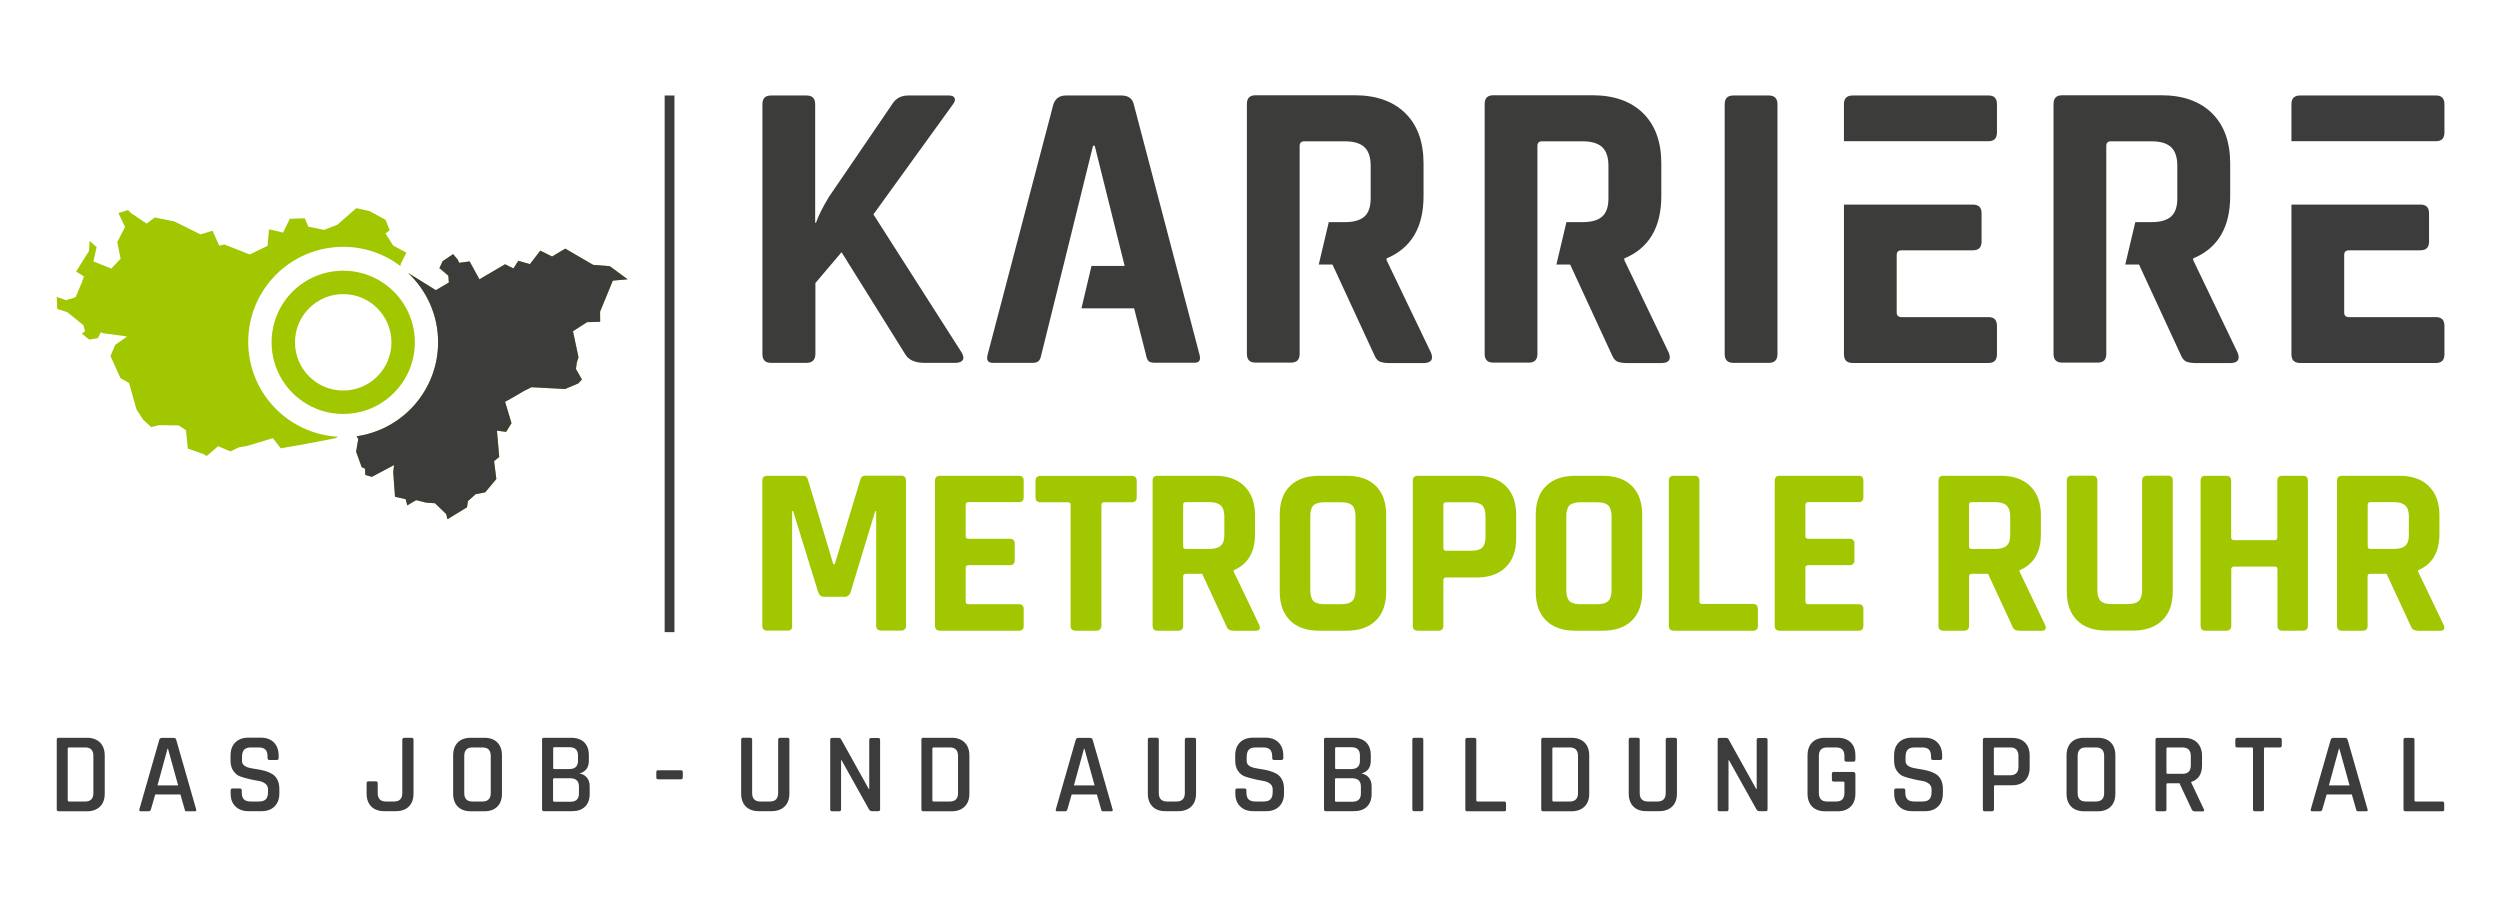 <?xml version="1.0" encoding="utf-8"?>
<svg xmlns="http://www.w3.org/2000/svg" xmlns:xlink="http://www.w3.org/1999/xlink" version="1.1" id="Ebene_1" x="0px" y="0px" viewBox="0 0 2092 760" enable-background="new 0 0 2092 760" xml:space="preserve" width="350" height="127">
<g>
	<rect x="555.6" y="80" fill-rule="evenodd" clip-rule="evenodd" fill="#3C3C3B" width="8.2" height="449.6"/>
	<g>
		<path fill="#A0C700" d="M524.6,234l-15-11l-13.9-1.1l-23.4-13.6l-11,6.6l-9.9-4.9l-8.7,11.3l-9.7-2.8l-4.1,6.4l-7-3.5L400.4,234    l-8.2-15l-8.8,1.2l-1.1-2.6l-3.9-4.7l-8.8,5.9l-2.7,5.8l7.5,6.4l0.4,5.7l-10.9,6.4l-23.2-14.4c15.4,14.5,25.1,35.1,25.1,58    c0,40.1-29.7,73.3-68.3,78.8l1.4,2.3l-1.8,10.6l4.7,13l2.8,1.3l0.2,5.2l5.5,1.6l18.6-9.9l-0.7,6.1l1.5,20.5l8.9,2l1.4,5.2l7.4-4.4    l8.4,2.1l7.4,0.5l9.4,9.1l1,4.3L390,425l0.8-5.2l6.5-5.8l0,0l7.9-1.5l9.4-11.2l-1.9-14.9l4.3-3.6l-1.9-22l7.7,1l4.5-7.3l-5.4-17.9    l4.4-2.4l11.7-6.8l6.1-3l28.1,1.5l11.1-4.7l3-3.3l-5-8.7l0.6-5l1.5-5l-4.6-21.7l-0.9,0.5l0.9-0.5l11.8-7.6l11-0.3l-0.1-8.5    l10.7-26L524.6,234z M339.2,211.7l-11.2-6.1l-6.2-10l3.4-2.7l-3.4-8.7l-13.3-7.3l-11.2-2.5l-16.1,14l-11,4.2l-13.1-2.7l-3-7    l-12.5,0.4l-5.7,11.6l-9.4-2.3l-2.4-0.3l-1.2,13.7v0l-14.9,7.2l-21.3-8.4l-4.3,1l-5.6-12.5l-10,3.1l-22-10.9l-16.4-3.3l-6.8,5.1    l-13-8.7L106,176l-8,2.5l5.5,11.7L97,202.8l2.8,14L92,225l-15-6l2.7-12l-5.8-5.1l-0.6,8.4l-10.8,17.2l6.6,4.1l-1.9,5.3l-5.1,12.1    l-7.9,2.5l-7.9-2.8l0.4,10.1l8.4,2.7l13.5,10.9l1.4,5.2l-2.7,1.9l6.2,5l7.2-1.2l2.5-4.9l2,0.8l20.1,2.7l-10,7l-4,9.4l8.4,18.5    l7.2,4.1l6.2,22.1l5.5,8.5l6.8,6.3l6.7-1.6l16.4,0.2l6.1,4.1l1.5,15.3l13.3,4.7l2.5,1.6l9.6-8.3l10.3,4.4l7-3.4l6.6-1.1l22-6.6    l6.6,8.5l21.5-3.8l24.5-4.7l1.9-1.2c-41.9-2.3-75.2-37-75.2-79.5c0-44,35.6-79.6,79.6-79.6c18.1,0,34.7,6,48.1,16.2l-0.1-1.5    L339.2,211.7z"/>
		<g>
			<g id="XMLID_3_">
				<g>
					<path fill="#A0C700" d="M286.3,226.8c33.2,0,60,26.9,60,60c0,33.2-26.9,60-60,60c-33.2,0-60-26.9-60-60       C226.3,253.6,253.1,226.8,286.3,226.8z M326.7,286.8c0-22.3-18.1-40.4-40.4-40.4c-22.3,0-40.4,18.1-40.4,40.4       c0,22.3,18.1,40.4,40.4,40.4C308.6,327.2,326.7,309.1,326.7,286.8z"/>
				</g>
				<g>
				</g>
			</g>
		</g>
		<path fill="#3C3C3B" d="M524.6,234l-15-11l-13.9-1.1l-23.4-13.6l-11,6.6l-9.9-4.9l-8.7,11.3l-9.7-2.8l-4.1,6.4l-7-3.5L400.4,234    l-8.2-15l-8.8,1.2l-1.1-2.6l-3.9-4.7l-8.8,5.9l-2.7,5.8l7.5,6.4l0.4,5.7l-10.9,6.4l-23.2-14.4c15.4,14.5,25.1,35.1,25.1,58    c0,40.1-29.7,73.3-68.3,78.8l1.4,2.3l-1.8,10.6l4.7,13l2.8,1.3l0.2,5.2l5.5,1.6l18.6-9.9l-0.7,6.1l1.5,20.5l8.9,2l1.4,5.2l7.4-4.4    l8.4,2.1l7.4,0.5l9.4,9.1l1,4.3L390,425l0.8-5.2l6.5-5.8l0,0l7.9-1.5l9.4-11.2l-1.9-14.9l4.3-3.6l-1.9-22l7.7,1l4.5-7.3l-5.4-17.9    l4.4-2.4l11.7-6.8l6.1-3l28.1,1.5l11.1-4.7l3-3.3l-5-8.7l0.6-5l1.5-5l-4.6-21.7l-0.9,0.5l0.9-0.5l11.8-7.6l11-0.3l-0.1-8.5    l10.7-26L524.6,234z"/>
	</g>
	<path fill="#3C3C3C" d="M46.3,678v-58.3c0-1.1,0.5-1.6,1.6-1.6h23.6c4.7,0,8.3,1.3,11,3.9c2.6,2.6,4,6.2,4,11v31.9   c0,4.7-1.3,8.3-4,10.9c-2.7,2.6-6.3,3.9-11,3.9H47.9C46.8,679.7,46.3,679.1,46.3,678z M56.6,671.5h13.5c4.6,0,6.9-2.4,6.9-7.1   v-31.1c0-4.7-2.3-7.1-6.9-7.1H56.6c-0.7,0-1.1,0.3-1.1,1v43.3C55.6,671.2,55.9,671.5,56.6,671.5z"/>
	<path fill="#3C3C3C" d="M123.4,679.7h-6.9c-0.9,0-1.2-0.5-1-1.6l16.7-58.3c0.3-1.1,1.1-1.6,2.3-1.6h9.6c1.3,0,2,0.5,2.3,1.6   l16.7,58.3c0.3,1.1-0.1,1.6-1.1,1.6h-6.8c-0.6,0-1-0.1-1.2-0.3c-0.2-0.2-0.4-0.7-0.5-1.3l-3.6-12.5h-21.1l-3.6,12.5   C124.9,679.1,124.3,679.7,123.4,679.7z M139.1,627.3l-8.4,30.7H148l-8.5-30.7H139.1z"/>
	<path fill="#3C3C3C" d="M192,664.7v-2.5c0-1.1,0.5-1.6,1.6-1.6h6.1c1.1,0,1.6,0.5,1.6,1.6v1.7c0,2.7,0.6,4.6,1.8,5.8   c1.2,1.2,3.1,1.8,5.9,1.8h6.6c2.7,0,4.7-0.6,5.9-1.9c1.2-1.2,1.8-3.3,1.8-6.1v-2.2c0-2-0.8-3.7-2.3-4.8c-1.6-1.2-3.5-1.9-5.8-2.3   c-2.3-0.4-4.8-0.8-7.6-1.5c-2.7-0.6-5.3-1.4-7.6-2.2c-2.3-0.8-4.2-2.4-5.8-4.7c-1.6-2.3-2.3-5.2-2.3-8.8v-4c0-4.7,1.3-8.3,4-11   c2.6-2.6,6.3-4,11-4h10.2c4.7,0,8.4,1.3,11.1,4c2.6,2.7,4,6.3,4,11v2.1c0,1.1-0.5,1.6-1.6,1.6h-6.1c-1.1,0-1.6-0.5-1.6-1.6v-1.2   c0-2.7-0.6-4.7-1.8-5.9c-1.2-1.2-3.1-1.8-5.9-1.8h-6c-2.7,0-4.7,0.6-5.9,1.9c-1.2,1.2-1.8,3.4-1.8,6.4v3c0,2.9,2.1,4.8,6.2,5.8   c1.9,0.4,3.9,0.8,6.1,1.1c2.2,0.3,4.4,0.8,6.7,1.4c2.2,0.6,4.3,1.5,6.1,2.5c1.9,1.1,3.4,2.7,4.5,4.8c1.1,2.1,1.7,4.7,1.7,7.8v3.7   c0,4.7-1.3,8.3-4,11c-2.7,2.7-6.3,4-11,4H207c-4.7,0-8.3-1.3-11-4C193.3,673,192,669.4,192,664.7z"/>
	<path fill="#3C3C3C" d="M337.6,618.1h6c1.1,0,1.6,0.5,1.6,1.5v45.2c0,4.7-1.3,8.3-3.9,10.9c-2.6,2.6-6.3,3.9-10.9,3.9h-9.6   c-4.7,0-8.4-1.3-11-3.9c-2.6-2.6-3.9-6.3-3.9-10.9v-8.6c0-1.1,0.6-1.6,1.7-1.6h6c1.1,0,1.6,0.5,1.6,1.6v8.2c0,4.7,2.3,7.1,6.9,7.1   h6.8c4.6,0,6.9-2.4,6.9-7.1v-44.7C335.9,618.6,336.5,618.1,337.6,618.1z"/>
	<path fill="#3C3C3C" d="M404.4,679.7h-11.1c-4.7,0-8.4-1.3-11-3.9c-2.6-2.6-3.9-6.3-3.9-10.9v-31.9c0-4.7,1.3-8.4,3.9-11   s6.2-3.9,11-3.9h11.1c4.7,0,8.4,1.3,11,3.9c2.6,2.6,3.9,6.2,3.9,11v31.9c0,4.7-1.3,8.3-3.9,10.9   C412.8,678.4,409.1,679.7,404.4,679.7z M394.6,671.5h8.3c4.7,0,7-2.4,7-7.1v-31.1c0-4.7-2.3-7.1-7-7.1h-8.3c-4.6,0-6.9,2.4-6.9,7.1   v31.1C387.7,669.2,390,671.5,394.6,671.5z"/>
	<path fill="#3C3C3C" d="M452.9,678v-58.3c0-1.1,0.5-1.6,1.6-1.6h22.7c4.7,0,8.4,1.3,11,3.8c2.6,2.6,3.9,6.2,3.9,10.8v4.7   c0,5.6-2.6,9.1-7.9,10.7c2.5,0.3,4.6,1.4,6.2,3.3c1.6,1.9,2.4,4.3,2.4,7.5v6.1c0,4.7-1.3,8.3-3.9,10.8c-2.6,2.6-6.3,3.8-10.9,3.8   h-23.6C453.4,679.7,452.9,679.1,452.9,678z M463.2,644.3h12.5c4.9,0,7.3-2.3,7.3-7v-4.4c0-4.6-2.4-6.9-7.1-6.9h-12.6   c-0.7,0-1.1,0.3-1.1,1v16.4C462.2,644,462.5,644.3,463.2,644.3z M463.2,671.7h13.4c4.8,0,7.2-2.3,7.2-6.9v-5.9   c0-4.6-2.5-6.9-7.6-6.9h-13c-0.7,0-1.1,0.3-1.1,1v17.8C462.2,671.4,462.5,671.7,463.2,671.7z"/>
	<path fill="#3C3C3C" d="M569.2,652.9h-19c-1.1,0-1.6-0.6-1.6-1.7V647c0-1.1,0.5-1.7,1.6-1.7h19c1.1,0,1.6,0.6,1.6,1.7v4.2   C570.8,652.4,570.2,652.9,569.2,652.9z"/>
	<path fill="#3C3C3C" d="M652.4,618.1h6c1.1,0,1.7,0.5,1.7,1.5v45.2c0,4.7-1.3,8.3-4,10.9c-2.7,2.6-6.3,3.9-11,3.9h-10.6   c-4.7,0-8.3-1.3-10.9-3.9c-2.6-2.6-3.9-6.3-3.9-10.9v-45.1c0-1.1,0.5-1.6,1.6-1.6h6c1.1,0,1.6,0.5,1.6,1.6v44.7   c0,4.7,2.3,7.1,6.9,7.1h7.9c4.7,0,7-2.4,7-7.1v-44.7C650.8,618.6,651.3,618.1,652.4,618.1z"/>
	<path fill="#3C3C3C" d="M701.8,679.7h-5.9c-1.1,0-1.6-0.5-1.6-1.6v-58.3c0-1.1,0.5-1.6,1.6-1.6h5.4c1,0,1.7,0.4,2.1,1.1l23.2,41.7   h0.4v-41.1c0-1.1,0.5-1.6,1.6-1.6h5.9c1.1,0,1.6,0.5,1.6,1.6V678c0,1.1-0.5,1.6-1.6,1.6h-5.2c-1,0-1.9-0.5-2.5-1.5l-23-41.2h-0.4   V678C703.4,679.1,702.9,679.7,701.8,679.7z"/>
	<path fill="#3C3C3C" d="M770.7,678v-58.3c0-1.1,0.5-1.6,1.6-1.6h23.6c4.7,0,8.3,1.3,11,3.9c2.6,2.6,4,6.2,4,11v31.9   c0,4.7-1.3,8.3-4,10.9c-2.7,2.6-6.3,3.9-11,3.9h-23.6C771.2,679.7,770.7,679.1,770.7,678z M781,671.5h13.5c4.6,0,6.9-2.4,6.9-7.1   v-31.1c0-4.7-2.3-7.1-6.9-7.1H781c-0.7,0-1.1,0.3-1.1,1v43.3C779.9,671.2,780.3,671.5,781,671.5z"/>
	<path fill="#3C3C3C" d="M891.2,679.7h-6.9c-0.9,0-1.2-0.5-1-1.6l16.7-58.3c0.3-1.1,1.1-1.6,2.3-1.6h9.6c1.3,0,2,0.5,2.3,1.6   l16.7,58.3c0.3,1.1-0.1,1.6-1.1,1.6H923c-0.6,0-1-0.1-1.2-0.3c-0.2-0.2-0.4-0.7-0.5-1.3l-3.6-12.5h-21.1l-3.6,12.5   C892.6,679.1,892.1,679.7,891.2,679.7z M906.9,627.3l-8.4,30.7h17.3l-8.5-30.7H906.9z"/>
	<path fill="#3C3C3C" d="M993.1,618.1h6c1.1,0,1.7,0.5,1.7,1.5v45.2c0,4.7-1.3,8.3-4,10.9c-2.7,2.6-6.3,3.9-11,3.9h-10.6   c-4.7,0-8.3-1.3-10.9-3.9c-2.6-2.6-3.9-6.3-3.9-10.9v-45.1c0-1.1,0.5-1.6,1.6-1.6h6c1.1,0,1.6,0.5,1.6,1.6v44.7   c0,4.7,2.3,7.1,6.9,7.1h7.9c4.7,0,7-2.4,7-7.1v-44.7C991.5,618.6,992,618.1,993.1,618.1z"/>
	<path fill="#3C3C3C" d="M1033.7,664.7v-2.5c0-1.1,0.5-1.6,1.6-1.6h6.1c1.1,0,1.6,0.5,1.6,1.6v1.7c0,2.7,0.6,4.6,1.8,5.8   c1.2,1.2,3.1,1.8,5.9,1.8h6.6c2.7,0,4.7-0.6,5.9-1.9c1.2-1.2,1.8-3.3,1.8-6.1v-2.2c0-2-0.8-3.7-2.3-4.8c-1.6-1.2-3.5-1.9-5.8-2.3   c-2.3-0.4-4.8-0.8-7.6-1.5c-2.7-0.6-5.3-1.4-7.6-2.2c-2.3-0.8-4.2-2.4-5.8-4.7c-1.6-2.3-2.3-5.2-2.3-8.8v-4c0-4.7,1.3-8.3,4-11   c2.6-2.6,6.3-4,11-4h10.2c4.7,0,8.4,1.3,11.1,4c2.6,2.7,4,6.3,4,11v2.1c0,1.1-0.5,1.6-1.6,1.6h-6.1c-1.1,0-1.6-0.5-1.6-1.6v-1.2   c0-2.7-0.6-4.7-1.8-5.9c-1.2-1.2-3.1-1.8-5.9-1.8h-6c-2.7,0-4.7,0.6-5.9,1.9c-1.2,1.2-1.8,3.4-1.8,6.4v3c0,2.9,2.1,4.8,6.2,5.8   c1.9,0.4,3.9,0.8,6.1,1.1c2.2,0.3,4.4,0.8,6.7,1.4c2.2,0.6,4.3,1.5,6.1,2.5c1.9,1.1,3.4,2.7,4.5,4.8c1.1,2.1,1.7,4.7,1.7,7.8v3.7   c0,4.7-1.3,8.3-4,11c-2.7,2.7-6.3,4-11,4h-10.7c-4.7,0-8.3-1.3-11-4C1035.1,673,1033.7,669.4,1033.7,664.7z"/>
	<path fill="#3C3C3C" d="M1108,678v-58.3c0-1.1,0.5-1.6,1.6-1.6h22.7c4.7,0,8.4,1.3,11,3.8c2.6,2.6,3.9,6.2,3.9,10.8v4.7   c0,5.6-2.6,9.1-7.9,10.7c2.5,0.3,4.6,1.4,6.2,3.3c1.6,1.9,2.4,4.3,2.4,7.5v6.1c0,4.7-1.3,8.3-3.9,10.8c-2.6,2.6-6.3,3.8-10.9,3.8   h-23.6C1108.5,679.7,1108,679.1,1108,678z M1118.3,644.3h12.5c4.9,0,7.3-2.3,7.3-7v-4.4c0-4.6-2.4-6.9-7.1-6.9h-12.6   c-0.7,0-1.1,0.3-1.1,1v16.4C1117.3,644,1117.6,644.3,1118.3,644.3z M1118.3,671.7h13.4c4.8,0,7.2-2.3,7.2-6.9v-5.9   c0-4.6-2.5-6.9-7.6-6.9h-13c-0.7,0-1.1,0.3-1.1,1v17.8C1117.3,671.4,1117.6,671.7,1118.3,671.7z"/>
	<path fill="#3C3C3C" d="M1191.2,619.7V678c0,1.1-0.5,1.6-1.6,1.6h-6c-1.1,0-1.6-0.5-1.6-1.6v-58.3c0-1.1,0.5-1.6,1.6-1.6h6   C1190.7,618.1,1191.2,618.6,1191.2,619.7z"/>
	<path fill="#3C3C3C" d="M1259,679.7h-31c-1.1,0-1.6-0.5-1.6-1.6v-58.3c0-1.1,0.5-1.6,1.6-1.6h6c1.1,0,1.6,0.5,1.6,1.6v50.7   c0,0.6,0.4,1,1.1,1h22.2c1.1,0,1.6,0.6,1.6,1.7v5C1260.6,679.1,1260.1,679.7,1259,679.7z"/>
	<path fill="#3C3C3C" d="M1290,678v-58.3c0-1.1,0.5-1.6,1.6-1.6h23.6c4.7,0,8.3,1.3,11,3.9c2.6,2.6,4,6.2,4,11v31.9   c0,4.7-1.3,8.3-4,10.9c-2.7,2.6-6.3,3.9-11,3.9h-23.6C1290.5,679.7,1290,679.1,1290,678z M1300.4,671.5h13.5c4.6,0,6.9-2.4,6.9-7.1   v-31.1c0-4.7-2.3-7.1-6.9-7.1h-13.5c-0.7,0-1.1,0.3-1.1,1v43.3C1299.3,671.2,1299.7,671.5,1300.4,671.5z"/>
	<path fill="#3C3C3C" d="M1396,618.1h6c1.1,0,1.7,0.5,1.7,1.5v45.2c0,4.7-1.3,8.3-4,10.9c-2.7,2.6-6.3,3.9-11,3.9h-10.6   c-4.7,0-8.3-1.3-10.9-3.9c-2.6-2.6-3.9-6.3-3.9-10.9v-45.1c0-1.1,0.5-1.6,1.6-1.6h6c1.1,0,1.6,0.5,1.6,1.6v44.7   c0,4.7,2.3,7.1,6.9,7.1h7.9c4.7,0,7-2.4,7-7.1v-44.7C1394.3,618.6,1394.9,618.1,1396,618.1z"/>
	<path fill="#3C3C3C" d="M1445.3,679.7h-5.9c-1.1,0-1.6-0.5-1.6-1.6v-58.3c0-1.1,0.5-1.6,1.6-1.6h5.4c1,0,1.7,0.4,2.1,1.1l23.2,41.7   h0.4v-41.1c0-1.1,0.5-1.6,1.6-1.6h5.9c1.1,0,1.6,0.5,1.6,1.6V678c0,1.1-0.5,1.6-1.6,1.6h-5.2c-1,0-1.9-0.5-2.5-1.5l-23-41.2h-0.4   V678C1446.9,679.1,1446.4,679.7,1445.3,679.7z"/>
	<path fill="#3C3C3C" d="M1538.3,679.7h-10.3c-4.7,0-8.4-1.3-11-3.9c-2.6-2.6-3.9-6.3-3.9-10.9v-31.9c0-4.7,1.3-8.4,3.9-11   s6.2-3.9,11-3.9h10.3c4.7,0,8.4,1.3,11,3.9s3.9,6.2,3.9,11v3.4c0,1.1-0.5,1.7-1.6,1.7h-6c-1.1,0-1.6-0.6-1.6-1.7v-3.1   c0-4.7-2.3-7.1-6.9-7.1h-7.6c-4.6,0-6.9,2.4-6.9,7.1v31.1c0,4.7,2.3,7.1,6.9,7.1h7.6c4.6,0,6.9-2.4,6.9-7.1v-8.6c0-0.6-0.4-1-1.1-1   h-7.8c-1.1,0-1.6-0.5-1.6-1.6v-4.9c0-1.1,0.5-1.6,1.6-1.6h16.1c1.3,0,2,0.7,2,2v16.1c0,4.7-1.3,8.3-3.9,10.9   C1546.6,678.4,1543,679.7,1538.3,679.7z"/>
	<path fill="#3C3C3C" d="M1585.7,664.7v-2.5c0-1.1,0.5-1.6,1.6-1.6h6.1c1.1,0,1.6,0.5,1.6,1.6v1.7c0,2.7,0.6,4.6,1.8,5.8   c1.2,1.2,3.1,1.8,5.9,1.8h6.6c2.7,0,4.7-0.6,5.9-1.9c1.2-1.2,1.8-3.3,1.8-6.1v-2.2c0-2-0.8-3.7-2.3-4.8c-1.6-1.2-3.5-1.9-5.8-2.3   c-2.3-0.4-4.8-0.8-7.6-1.5c-2.7-0.6-5.3-1.4-7.6-2.2c-2.3-0.8-4.2-2.4-5.8-4.7c-1.6-2.3-2.3-5.2-2.3-8.8v-4c0-4.7,1.3-8.3,4-11   c2.6-2.6,6.3-4,11-4h10.2c4.7,0,8.4,1.3,11.1,4c2.6,2.7,4,6.3,4,11v2.1c0,1.1-0.5,1.6-1.6,1.6h-6.1c-1.1,0-1.6-0.5-1.6-1.6v-1.2   c0-2.7-0.6-4.7-1.8-5.9c-1.2-1.2-3.1-1.8-5.9-1.8h-6c-2.7,0-4.7,0.6-5.9,1.9c-1.2,1.2-1.8,3.4-1.8,6.4v3c0,2.9,2.1,4.8,6.2,5.8   c1.9,0.4,3.9,0.8,6.1,1.1c2.2,0.3,4.4,0.8,6.7,1.4c2.2,0.6,4.3,1.5,6.1,2.5c1.9,1.1,3.4,2.7,4.5,4.8c1.1,2.1,1.7,4.7,1.7,7.8v3.7   c0,4.7-1.3,8.3-4,11c-2.7,2.7-6.3,4-11,4h-10.7c-4.7,0-8.3-1.3-11-4C1587,673,1585.7,669.4,1585.7,664.7z"/>
	<path fill="#3C3C3C" d="M1667.6,679.7h-6c-1.1,0-1.6-0.5-1.6-1.6v-58.3c0-1.1,0.5-1.6,1.6-1.6h22.8c4.7,0,8.3,1.3,10.9,3.9   c2.6,2.6,3.9,6.2,3.9,11v10c0,4.7-1.3,8.3-3.9,10.9c-2.6,2.6-6.3,3.9-10.9,3.9h-14c-0.8,0-1.1,0.3-1.1,1V678   C1669.2,679.1,1668.7,679.7,1667.6,679.7z M1670.3,649.5h12.7c4.5,0,6.8-2.4,6.8-7.1v-9.1c0-4.7-2.3-7.1-6.8-7.1h-12.7   c-0.7,0-1.1,0.3-1.1,1v21.4C1669.2,649.2,1669.6,649.5,1670.3,649.5z"/>
	<path fill="#3C3C3C" d="M1756.1,679.7H1745c-4.7,0-8.4-1.3-11-3.9c-2.6-2.6-3.9-6.3-3.9-10.9v-31.9c0-4.7,1.3-8.4,3.9-11   s6.2-3.9,11-3.9h11.1c4.7,0,8.4,1.3,11,3.9c2.6,2.6,3.9,6.2,3.9,11v31.9c0,4.7-1.3,8.3-3.9,10.9   C1764.5,678.4,1760.8,679.7,1756.1,679.7z M1746.3,671.5h8.3c4.7,0,7-2.4,7-7.1v-31.1c0-4.7-2.3-7.1-7-7.1h-8.3   c-4.6,0-6.9,2.4-6.9,7.1v31.1C1739.4,669.2,1741.7,671.5,1746.3,671.5z"/>
	<path fill="#3C3C3C" d="M1812.2,679.7h-6c-1.1,0-1.6-0.5-1.6-1.6v-58.3c0-1.1,0.5-1.6,1.6-1.6h22.4c4.7,0,8.3,1.3,11,4   c2.6,2.7,4,6.3,4,11v8c0,7.3-3,12-9.1,13.9v0.4l10.6,22.4c0.7,1.3,0.3,1.9-1.2,1.9h-5.9c-1.5,0-2.5-0.5-3-1.6l-10.3-22h-9.7   c-0.8,0-1.2,0.3-1.2,1V678C1813.9,679.1,1813.3,679.7,1812.2,679.7z M1814.9,648.3h12.2c4.7,0,7.1-2.3,7.1-7v-8   c0-4.7-2.4-7.1-7.1-7.1h-12.2c-0.7,0-1.1,0.3-1.1,1v20.2C1813.9,648,1814.2,648.3,1814.9,648.3z"/>
	<path fill="#3C3C3C" d="M1894,679.7h-6c-1.1,0-1.7-0.5-1.7-1.6v-50.9c0-0.6-0.3-1-1-1h-12.1c-1.1,0-1.7-0.5-1.7-1.6v-4.9   c0-1.1,0.6-1.6,1.7-1.6h35.5c1.1,0,1.7,0.5,1.7,1.6v4.9c0,1.1-0.6,1.6-1.7,1.6h-12.1c-0.7,0-1.1,0.3-1.1,1V678   C1895.6,679.1,1895,679.7,1894,679.7z"/>
	<path fill="#3C3C3C" d="M1942.6,679.7h-6.9c-0.9,0-1.2-0.5-1-1.6l16.7-58.3c0.3-1.1,1.1-1.6,2.3-1.6h9.6c1.3,0,2,0.5,2.3,1.6   l16.7,58.3c0.3,1.1-0.1,1.6-1.1,1.6h-6.8c-0.6,0-1-0.1-1.2-0.3c-0.2-0.2-0.4-0.7-0.5-1.3l-3.6-12.5H1948l-3.6,12.5   C1944.1,679.1,1943.5,679.7,1942.6,679.7z M1958.3,627.3l-8.4,30.7h17.3l-8.5-30.7H1958.3z"/>
	<path fill="#3C3C3C" d="M2045,679.7h-31c-1.1,0-1.6-0.5-1.6-1.6v-58.3c0-1.1,0.5-1.6,1.6-1.6h6c1.1,0,1.6,0.5,1.6,1.6v50.7   c0,0.6,0.4,1,1.1,1h22.2c1.1,0,1.6,0.6,1.6,1.7v5C2046.7,679.1,2046.1,679.7,2045,679.7z"/>
	<g>
		<g>
			<path fill="#3C3C3B" d="M674.4,304h-29.6c-4.9,0-7.3-2.4-7.3-7.3V87.3c0-4.9,2.4-7.3,7.3-7.3h29.6c4.9,0,7.3,2.4,7.3,7.3v99.3     h0.7c1.9-5.6,5.5-12.8,10.8-21.6l53-77.7c3-4.9,7.5-7.3,13.6-7.3h34.1c2.6,0,4.1,0.8,4.7,2.3c0.6,1.5-0.1,3.4-1.9,5.7l-66.2,91.6     l73.9,115.7c1.6,2.8,1.9,4.9,0.9,6.4c-1,1.5-3.2,2.3-6.4,2.3h-25.4c-8.1,0-13.6-2.4-16.4-7.3l-53.3-85.4l-21.9,25.8v59.6     C681.7,301.6,679.3,304,674.4,304z"/>
			<path fill="#3C3C3B" d="M1487.9,87.3v209.4c0,4.9-2.4,7.3-7.3,7.3h-29.6c-4.9,0-7.3-2.4-7.3-7.3V87.3c0-4.9,2.4-7.3,7.3-7.3h29.6     C1485.4,80,1487.9,82.4,1487.9,87.3z"/>
			<path fill="#3C3C3B" d="M1003.6,296.7l-55-209.4c-1.2-4.9-4.6-7.3-10.5-7.3h-46.3c-5.3,0-8.8,2.4-10.5,7.3l-55,209.4     c-1.4,4.9,0,7.3,4.2,7.3h33.4c2.3,0,4-0.5,5.1-1.6c1-1,1.8-3,2.3-5.7l9.1-36.7l10.5-42.4l23.6-95.5h1.4l25.1,100.7h-27.8     l-8.4,35.5h44.1l9.8,38.3c0.5,2.8,1.2,4.7,2.1,5.7c0.9,1,2.7,1.6,5.2,1.6h33.4C1003.6,304,1005,301.6,1003.6,296.7z"/>
			<path fill="#3C3C3B" d="M1197.7,295.6l-37.3-77.7v-1.4c20.7-8.6,31-26,31-52.3v-27.2c0-18.1-5.1-32.2-15.3-42.2     c-10.2-10-24.4-15-42.5-15h-82.9c-4.9,0-7.3,2.4-7.3,7.3v209.4c0,4.9,2.4,7.3,7.3,7.3h29.6c4.9,0,7.3-2.4,7.3-7.3V122.2     c0-2.5,1.3-3.8,3.8-3.8h34.1c7.4,0,12.9,1.6,16.4,4.9c3.5,3.3,5.2,8.5,5.2,15.7v27.2c0,7-1.7,12-5.2,15.2     c-3.5,3.1-8.9,4.7-16.4,4.7H1112l-8.4,35.5h11.5l34.8,75.3c1.2,3,2.7,5,4.5,5.9c1.9,0.9,4.9,1.4,9.1,1.4h28.2     C1197.8,304,1199.8,301.2,1197.7,295.6z"/>
			<path fill="#3C3C3B" d="M1664.8,265.7H1592c-2.8,0-4.2-1.3-4.2-3.8v-48.4c0-2.5,1.4-3.8,4.2-3.8h59.6c4.9,0,7.3-2.4,7.3-7.3     v-23.7c0-4.9-2.4-7.3-7.3-7.3h-108v125.4c0,4.9,2.4,7.3,7.3,7.3h113.9c4.6,0,7-2.4,7-7.3V273     C1671.8,268.1,1669.5,265.7,1664.8,265.7z M1664.8,80h-113.9c-4.9,0-7.3,2.4-7.3,7.3v31h121.2c4.6,0,7-2.4,7-7.3V87.3     C1671.8,82.4,1669.5,80,1664.8,80z"/>
			<path fill="#3C3C3B" d="M1396.9,295.6l-37.3-77.7v-1.4c20.7-8.6,31-26,31-52.3v-27.2c0-18.1-5.1-32.2-15.3-42.2     c-10.2-10-24.4-15-42.5-15h-82.9c-4.9,0-7.3,2.4-7.3,7.3v209.4c0,4.9,2.4,7.3,7.3,7.3h29.6c4.9,0,7.3-2.4,7.3-7.3V122.2     c0-2.5,1.3-3.8,3.8-3.8h34.1c7.4,0,12.9,1.6,16.4,4.9c3.5,3.3,5.2,8.5,5.2,15.7v27.2c0,7-1.7,12-5.2,15.2     c-3.5,3.1-8.9,4.7-16.4,4.7h-13.6l-8.4,35.5h11.5l34.8,75.3c1.2,3,2.7,5,4.5,5.9c1.9,0.9,4.9,1.4,9.1,1.4h28.2     C1397.1,304,1399,301.2,1396.9,295.6z"/>
			<path fill="#3C3C3B" d="M1873.5,295.6l-37.3-77.7v-1.4c20.7-8.6,31-26,31-52.3v-27.2c0-18.1-5.1-32.2-15.3-42.2     c-10.2-10-24.4-15-42.5-15h-82.9c-4.9,0-7.3,2.4-7.3,7.3v209.4c0,4.9,2.4,7.3,7.3,7.3h29.6c4.9,0,7.3-2.4,7.3-7.3V122.2     c0-2.5,1.3-3.8,3.8-3.8h34.1c7.4,0,12.9,1.6,16.4,4.9c3.5,3.3,5.2,8.5,5.2,15.7v27.2c0,7-1.7,12-5.2,15.2     c-3.5,3.1-8.9,4.7-16.4,4.7h-13.6l-8.4,35.5h11.5l34.8,75.3c1.2,3,2.7,5,4.5,5.9c1.9,0.9,4.9,1.4,9.1,1.4h28.2     C1873.6,304,1875.6,301.2,1873.5,295.6z"/>
			<path fill="#3C3C3C" d="M2039.7,265.7h-72.8c-2.8,0-4.2-1.3-4.2-3.8v-48.4c0-2.5,1.4-3.8,4.2-3.8h59.6c4.9,0,7.3-2.4,7.3-7.3     v-23.7c0-4.9-2.4-7.3-7.3-7.3h-108v125.4c0,4.9,2.4,7.3,7.3,7.3h113.9c4.6,0,7-2.4,7-7.3V273     C2046.7,268.1,2044.3,265.7,2039.7,265.7z M2039.7,80h-113.9c-4.9,0-7.3,2.4-7.3,7.3v31h121.2c4.6,0,7-2.4,7-7.3V87.3     C2046.7,82.4,2044.3,80,2039.7,80z"/>
		</g>
		<g>
			<path fill="#A0C700" d="M723.7,398.5h29.9c2.8,0,4.2,1.4,4.2,4.2v121.4c0,2.8-1.4,4.2-4.2,4.2h-16.6c-2.8,0-4.2-1.4-4.2-4.2     v-95.8H732l-20.6,67.7c-0.8,2.7-2.5,4-5.1,4h-17c-2.6,0-4.2-1.3-5.1-4l-21-67.9h-0.8v96c0,1.6-0.3,2.7-0.8,3.3     c-0.5,0.6-1.7,0.9-3.4,0.9h-16.6c-2.8,0-4.2-1.4-4.2-4.2V402.8c0-2.8,1.4-4.2,4.2-4.2h30.1c1.9,0,3.2,0.9,3.8,2.8l21.4,71.3h1.2     l21.6-71.3C720.3,399.5,721.6,398.5,723.7,398.5z"/>
			<path fill="#A0C700" d="M852.4,528.4h-66.1c-2.8,0-4.2-1.4-4.2-4.2V402.8c0-2.8,1.4-4.2,4.2-4.2h66.1c2.7,0,4,1.4,4,4.2v13.7     c0,2.8-1.3,4.2-4,4.2h-42.2c-1.6,0-2.4,0.7-2.4,2.2v26.3c0,1.5,0.8,2.2,2.4,2.2h34.5c2.8,0,4.2,1.4,4.2,4.2v13.7     c0,2.8-1.4,4.2-4.2,4.2h-34.5c-1.6,0-2.4,0.7-2.4,2.2V504c0,1.5,0.8,2.2,2.4,2.2h42.2c2.7,0,4,1.4,4,4.2v13.7     C856.5,527,855.1,528.4,852.4,528.4z"/>
			<path fill="#A0C700" d="M917.1,528.4h-17c-3,0-4.4-1.4-4.4-4.2V423c0-1.5-0.7-2.2-2.2-2.2h-23c-2.8,0-4.2-1.4-4.2-4.2v-13.7     c0-2.8,1.4-4.2,4.2-4.2h76.4c2.8,0,4.2,1.4,4.2,4.2v13.7c0,2.8-1.4,4.2-4.2,4.2h-23c-1.6,0-2.4,0.7-2.4,2.2v101.2     C921.3,527,919.9,528.4,917.1,528.4z"/>
			<path fill="#A0C700" d="M985.8,528.4h-17.2c-2.8,0-4.2-1.4-4.2-4.2V402.8c0-2.8,1.4-4.2,4.2-4.2h48.1c10.5,0,18.7,2.9,24.6,8.7     c5.9,5.8,8.9,13.9,8.9,24.4v15.8c0,15.2-6,25.3-18,30.3v0.8l21.6,45.1c1.2,3.2,0.1,4.8-3.4,4.8h-16.4c-2.4,0-4.2-0.3-5.3-0.8     c-1.1-0.5-2-1.7-2.6-3.4l-20.2-43.6h-13.5c-1.6,0-2.4,0.7-2.4,2.2v41.4C990,527,988.6,528.4,985.8,528.4z M992.2,459.9h19.8     c4.3,0,7.5-0.9,9.5-2.7c2-1.8,3-4.7,3-8.8v-15.8c0-4.2-1-7.2-3-9.1c-2-1.9-5.2-2.8-9.5-2.8h-19.8c-1.5,0-2.2,0.7-2.2,2.2v34.7     C990,459.2,990.7,459.9,992.2,459.9z"/>
			<path fill="#A0C700" d="M1126.8,528.4h-22.6c-10.6,0-18.9-2.8-24.6-8.5s-8.7-13.8-8.7-24.4v-64c0-10.6,2.9-18.8,8.7-24.4     c5.8-5.7,14-8.5,24.6-8.5h22.6c10.6,0,18.9,2.8,24.6,8.5c5.8,5.7,8.7,13.8,8.7,24.4v64c0,10.6-2.9,18.8-8.7,24.4     C1145.6,525.6,1137.4,528.4,1126.8,528.4z M1108.2,506.2h14.3c4.3,0,7.4-0.9,9.2-2.7c1.8-1.8,2.7-4.9,2.7-9.2v-61.6     c0-4.3-0.9-7.4-2.7-9.2c-1.8-1.8-4.9-2.7-9.2-2.7h-14.3c-4.3,0-7.3,0.9-9.1,2.7c-1.8,1.8-2.6,4.9-2.6,9.2v61.6     c0,4.3,0.9,7.4,2.6,9.2C1100.9,505.3,1103.9,506.2,1108.2,506.2z"/>
			<path fill="#A0C700" d="M1203.8,528.4h-17.2c-2.8,0-4.2-1.4-4.2-4.2V402.8c0-2.8,1.4-4.2,4.2-4.2h49.3c10.5,0,18.7,2.9,24.4,8.6     c5.8,5.7,8.7,13.8,8.7,24.3v19.4c0,10.5-2.9,18.6-8.7,24.3c-5.8,5.7-13.9,8.6-24.4,8.6h-25.5c-1.6,0-2.4,0.7-2.4,2.2v38.2     C1208,527,1206.6,528.4,1203.8,528.4z M1210.2,461.4h21.4c4.3,0,7.3-0.9,9.1-2.7c1.7-1.8,2.6-4.8,2.6-9v-17     c0-4.3-0.9-7.4-2.6-9.2c-1.8-1.8-4.8-2.7-9.1-2.7h-21.4c-1.5,0-2.2,0.7-2.2,2.2v36.2C1208,460.6,1208.7,461.4,1210.2,461.4z"/>
			<path fill="#A0C700" d="M1341.3,528.4h-22.6c-10.6,0-18.9-2.8-24.6-8.5c-5.8-5.7-8.7-13.8-8.7-24.4v-64c0-10.6,2.9-18.8,8.7-24.4     c5.8-5.7,14-8.5,24.6-8.5h22.6c10.6,0,18.9,2.8,24.6,8.5c5.8,5.7,8.7,13.8,8.7,24.4v64c0,10.6-2.9,18.8-8.7,24.4     C1360.2,525.6,1352,528.4,1341.3,528.4z M1322.7,506.2h14.3c4.3,0,7.4-0.9,9.2-2.7c1.8-1.8,2.7-4.9,2.7-9.2v-61.6     c0-4.3-0.9-7.4-2.7-9.2c-1.8-1.8-4.9-2.7-9.2-2.7h-14.3c-4.3,0-7.3,0.9-9.1,2.7c-1.8,1.8-2.6,4.9-2.6,9.2v61.6     c0,4.3,0.9,7.4,2.6,9.2C1315.4,505.3,1318.4,506.2,1322.7,506.2z"/>
			<path fill="#A0C700" d="M1467.6,528.4h-66.5c-2.8,0-4.2-1.4-4.2-4.2V402.8c0-2.8,1.4-4.2,4.2-4.2h17.2c2.8,0,4.2,1.4,4.2,4.2v101     c0,1.5,0.8,2.2,2.4,2.2h42.6c2.7,0,4,1.5,4,4.4v13.7C1471.6,527,1470.3,528.4,1467.6,528.4z"/>
			<path fill="#A0C700" d="M1555.9,528.4h-66.1c-2.8,0-4.2-1.4-4.2-4.2V402.8c0-2.8,1.4-4.2,4.2-4.2h66.1c2.7,0,4,1.4,4,4.2v13.7     c0,2.8-1.3,4.2-4,4.2h-42.2c-1.6,0-2.4,0.7-2.4,2.2v26.3c0,1.5,0.8,2.2,2.4,2.2h34.5c2.8,0,4.2,1.4,4.2,4.2v13.7     c0,2.8-1.4,4.2-4.2,4.2h-34.5c-1.6,0-2.4,0.7-2.4,2.2V504c0,1.5,0.8,2.2,2.4,2.2h42.2c2.7,0,4,1.4,4,4.2v13.7     C1559.9,527,1558.6,528.4,1555.9,528.4z"/>
			<path fill="#A0C700" d="M1644.2,528.4H1627c-2.8,0-4.2-1.4-4.2-4.2V402.8c0-2.8,1.4-4.2,4.2-4.2h48.1c10.5,0,18.7,2.9,24.6,8.7     c5.9,5.8,8.9,13.9,8.9,24.4v15.8c0,15.2-6,25.3-18,30.3v0.8l21.6,45.1c1.2,3.2,0.1,4.8-3.4,4.8h-16.4c-2.4,0-4.2-0.3-5.3-0.8     c-1.1-0.5-2-1.7-2.6-3.4l-20.2-43.6h-13.5c-1.6,0-2.4,0.7-2.4,2.2v41.4C1648.4,527,1647,528.4,1644.2,528.4z M1650.6,459.9h19.8     c4.3,0,7.5-0.9,9.5-2.7c2-1.8,3-4.7,3-8.8v-15.8c0-4.2-1-7.2-3-9.1c-2-1.9-5.2-2.8-9.5-2.8h-19.8c-1.5,0-2.2,0.7-2.2,2.2v34.7     C1648.4,459.2,1649.1,459.9,1650.6,459.9z"/>
			<path fill="#A0C700" d="M1797.7,398.5h17c3,0,4.4,1.3,4.4,4v92.9c0,10.5-2.9,18.6-8.8,24.3c-5.9,5.7-14,8.6-24.5,8.6h-22.2     c-10.6,0-18.9-2.8-24.6-8.5c-5.8-5.7-8.7-13.8-8.7-24.4v-92.7c0-2.8,1.4-4.2,4.2-4.2h17.2c2.8,0,4.2,1.4,4.2,4.2v91.5     c0,4.3,0.9,7.4,2.7,9.2c1.8,1.8,4.8,2.7,9,2.7h13.9c4.3,0,7.4-0.9,9.2-2.7c1.8-1.8,2.7-4.9,2.7-9.2v-91.5     C1793.5,399.9,1794.9,398.5,1797.7,398.5z"/>
			<path fill="#A0C700" d="M1863.8,528.4h-17.2c-2.8,0-4.2-1.4-4.2-4.2V402.8c0-2.8,1.4-4.2,4.2-4.2h17.2c2.8,0,4.2,1.4,4.2,4.2     v47.5c0,1.5,0.8,2.2,2.4,2.2h34.1c1.5,0,2.2-0.7,2.2-2.2v-47.5c0-2.8,1.4-4.2,4.2-4.2h17.2c2.8,0,4.2,1.4,4.2,4.2v121.4     c0,2.8-1.4,4.2-4.2,4.2H1911c-2.8,0-4.2-1.4-4.2-4.2v-47.3c0-1.5-0.7-2.2-2.2-2.2h-34.1c-1.6,0-2.4,0.7-2.4,2.2v47.3     C1868,527,1866.6,528.4,1863.8,528.4z"/>
			<path fill="#A0C700" d="M1978.1,528.4h-17.2c-2.8,0-4.2-1.4-4.2-4.2V402.8c0-2.8,1.4-4.2,4.2-4.2h48.1c10.5,0,18.7,2.9,24.6,8.7     c5.9,5.8,8.9,13.9,8.9,24.4v15.8c0,15.2-6,25.3-18,30.3v0.8l21.6,45.1c1.2,3.2,0.1,4.8-3.4,4.8h-16.4c-2.4,0-4.2-0.3-5.3-0.8     c-1.1-0.5-2-1.7-2.6-3.4l-20.2-43.6h-13.5c-1.6,0-2.4,0.7-2.4,2.2v41.4C1982.4,527,1980.9,528.4,1978.1,528.4z M1984.6,459.9     h19.8c4.3,0,7.5-0.9,9.5-2.7c2-1.8,3-4.7,3-8.8v-15.8c0-4.2-1-7.2-3-9.1c-2-1.9-5.2-2.8-9.5-2.8h-19.8c-1.5,0-2.2,0.7-2.2,2.2     v34.7C1982.4,459.2,1983.1,459.9,1984.6,459.9z"/>
		</g>
	</g>
</g>
</svg>
